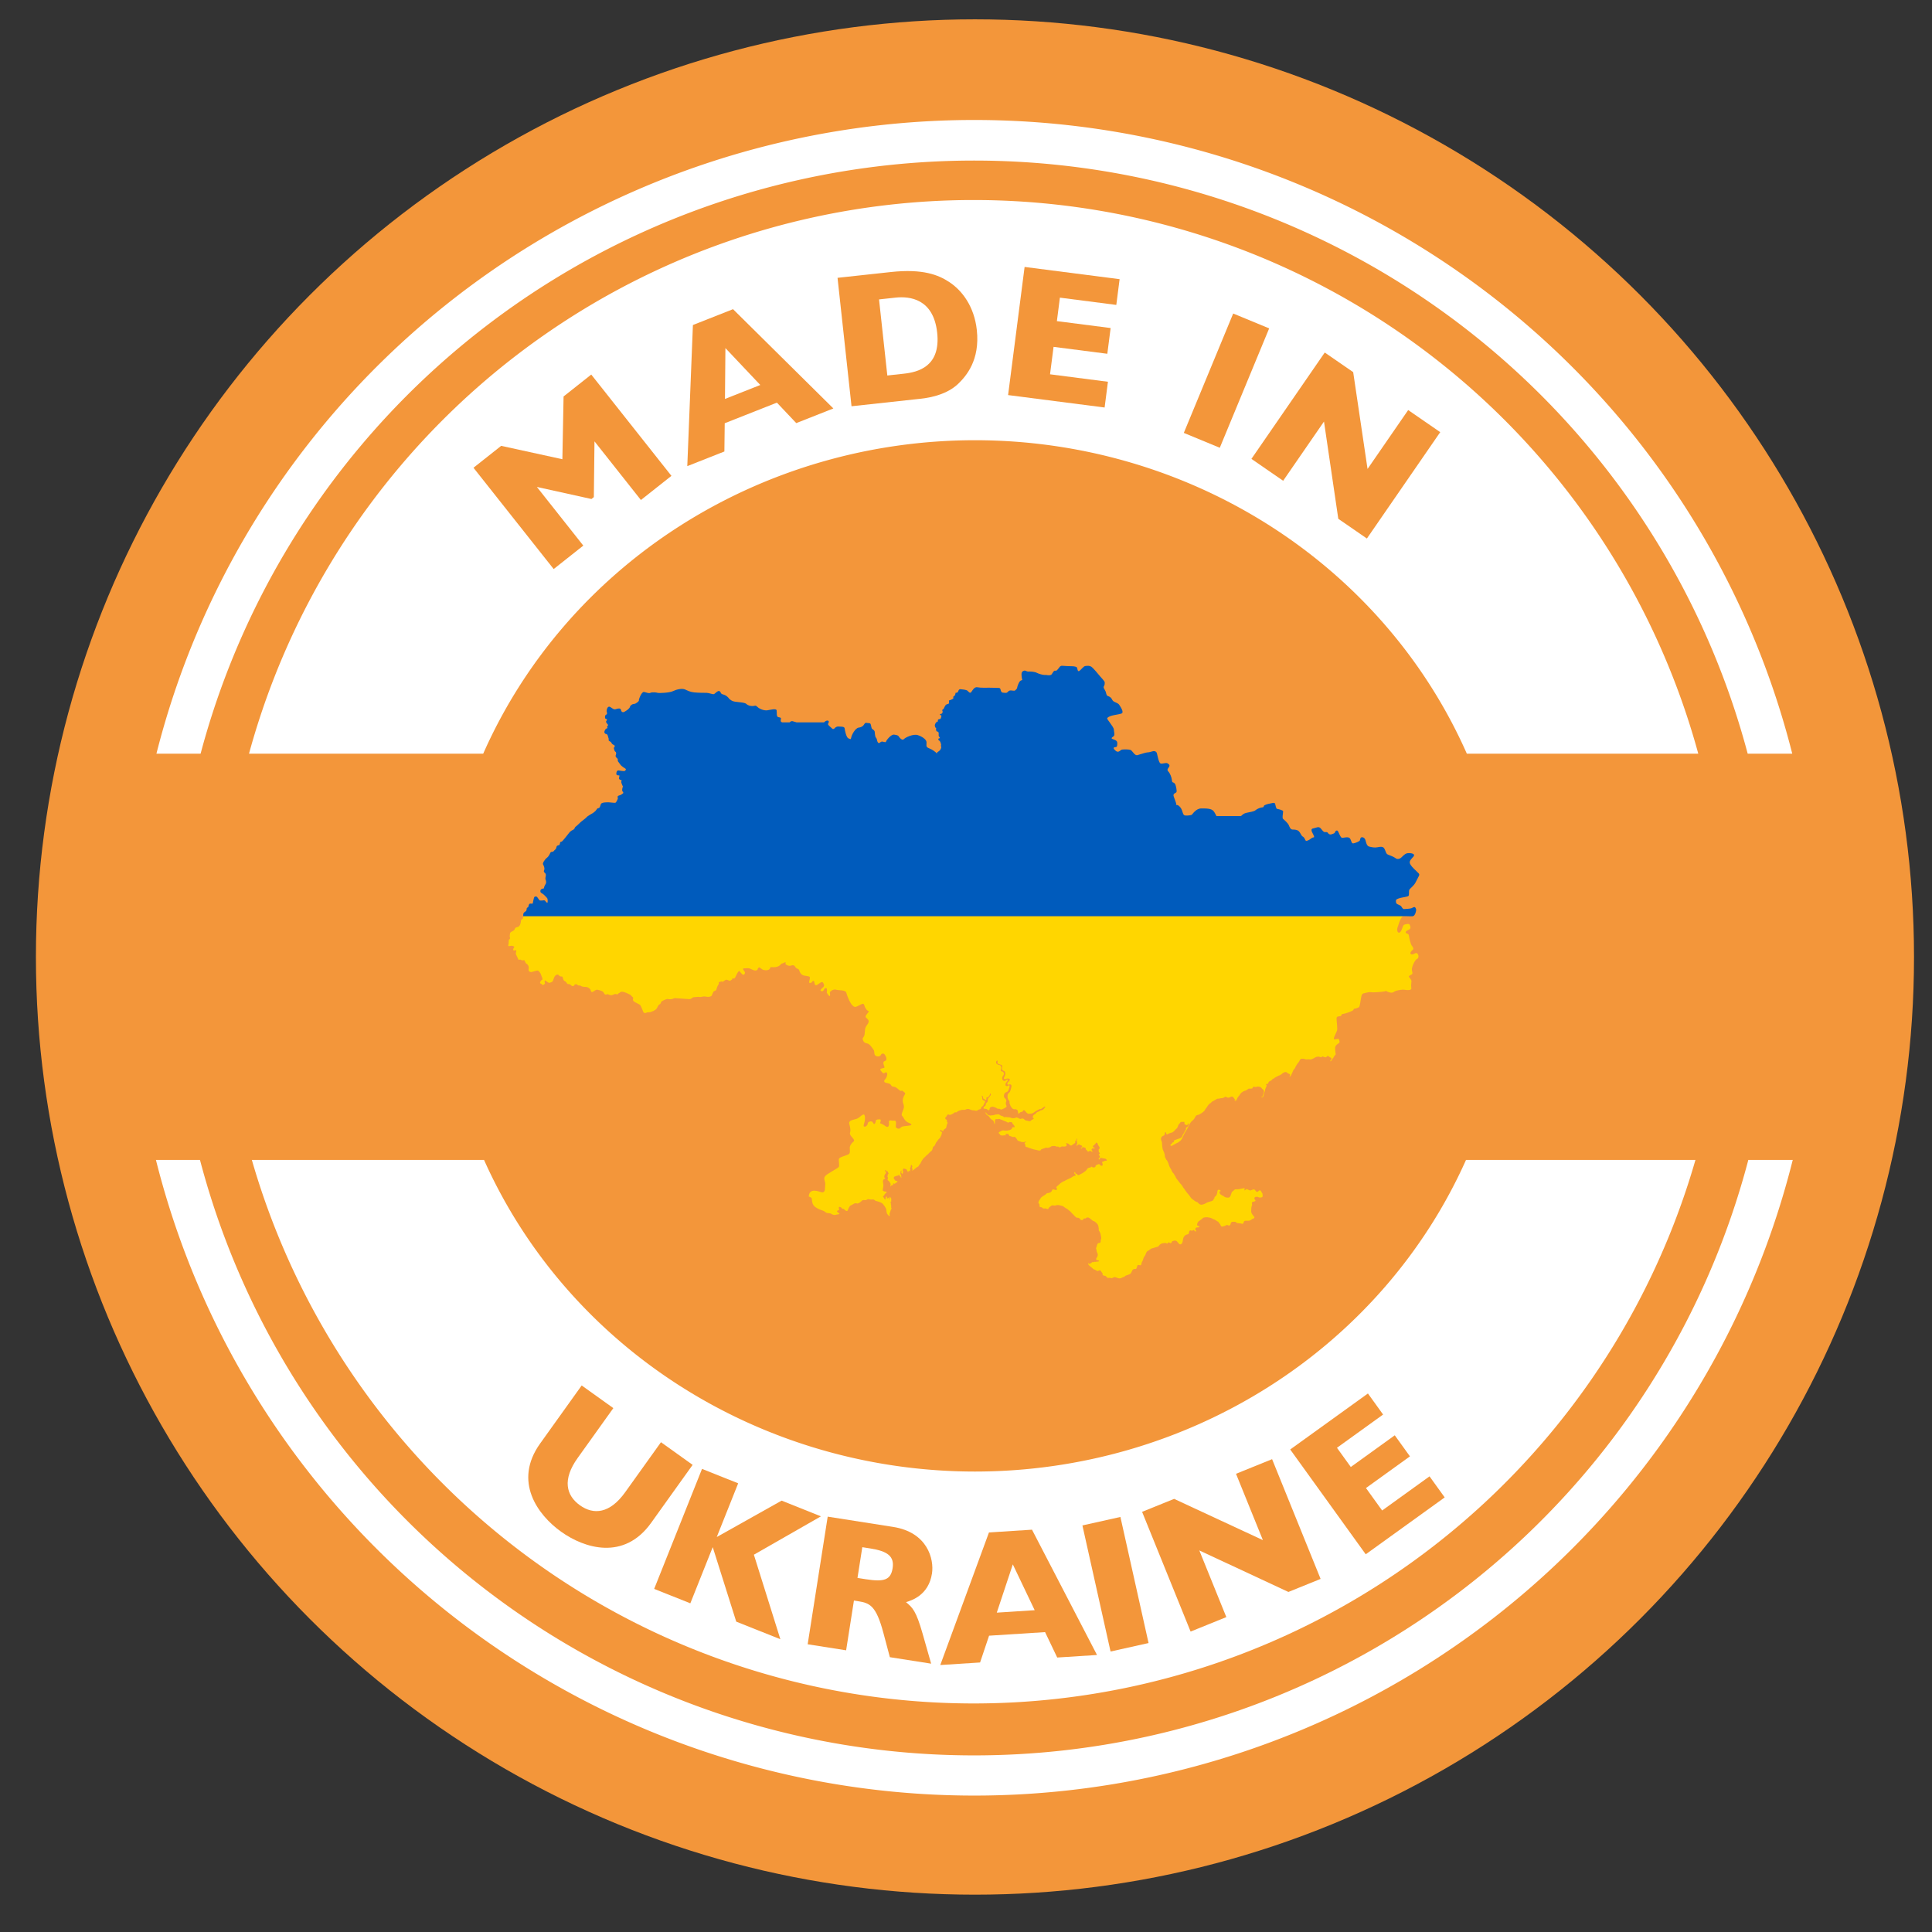 <?xml version="1.0" encoding="UTF-8" standalone="no"?> <svg xmlns:dc="http://purl.org/dc/elements/1.1/" xmlns:cc="http://creativecommons.org/ns#" xmlns:rdf="http://www.w3.org/1999/02/22-rdf-syntax-ns#" xmlns:svg="http://www.w3.org/2000/svg" xmlns="http://www.w3.org/2000/svg" id="svg8" version="1.1" viewBox="0 0 132.292 132.292" height="500" width="500"><rect x="0" y="0" width="132.292" height="132.292" fill="#333333" stroke="none"/><defs id="defs2"></defs><g id="layer3" style="display:inline"><g transform="scale(0.7)" id="g1030" style="display:inline"><g id="layer1-4" style="display:inline"><ellipse ry="91.723" rx="91.858" cy="93.614" cx="95.371" id="path1046" style="display:inline;fill:#f3963a;fill-opacity:1;stroke:none;stroke-width:4.981;stroke-linecap:round;stroke-linejoin:round;stroke-miterlimit:4;stroke-dasharray:none;stroke-opacity:1;paint-order:markers fill stroke"></ellipse><path transform="scale(0.378)" d="M 251.514,31.049 A 218.237,216.809 0 0 0 40.482,195.039 H 51.912 A 207.094,206.358 0 0 1 252.094,41.551 207.094,206.358 0 0 1 452.273,195.039 h 11.531 A 218.237,216.809 0 0 0 252.143,31.049 a 218.237,216.809 0 0 0 -0.629,0 z M 40.355,300.174 A 218.237,216.809 0 0 0 252.143,464.666 218.237,216.809 0 0 0 463.932,300.174 H 452.434 A 207.094,206.358 0 0 1 252.094,454.268 207.094,206.358 0 0 1 51.754,300.174 Z" style="display:inline;fill:#ffffff;fill-opacity:1;stroke:none;stroke-width:11.803;stroke-linecap:round;stroke-linejoin:round;stroke-miterlimit:4;stroke-dasharray:none;stroke-opacity:1;paint-order:markers fill stroke" id="circle1052"></path><path transform="scale(0.378)" d="M 251.387,51.764 A 194.393,194.532 0 0 0 64.439,195.039 h 60.609 a 138.352,133.444 0 0 1 127.273,-81.117 138.352,133.444 0 0 1 127.271,81.117 h 59.893 A 194.393,194.532 0 0 0 251.965,51.764 a 194.393,194.532 0 0 0 -0.578,0 z M 65.176,300.174 A 194.393,194.532 0 0 0 251.965,440.826 194.393,194.532 0 0 0 438.752,300.174 h -59.373 a 138.352,133.444 0 0 1 -127.057,80.637 138.352,133.444 0 0 1 -127.059,-80.637 z" style="display:inline;fill:#ffffff;fill-opacity:1;stroke:none;stroke-width:10.552;stroke-linecap:round;stroke-linejoin:round;stroke-miterlimit:4;stroke-dasharray:none;stroke-opacity:1;paint-order:markers fill stroke" id="ellipse1065"></path><g style="font-style:normal;font-variant:normal;font-weight:normal;font-stretch:normal;font-size:18.667px;line-height:1.25;font-family:'Gill Sans MT';-inkscape-font-specification:'Gill Sans MT';letter-spacing:1.5px;word-spacing:0px;display:inline;fill:#f3963a;fill-opacity:1" id="text847-9" aria-label="UKRAINE"><path id="path863" style="font-style:normal;font-variant:normal;font-weight:900;font-stretch:normal;font-size:18.667px;font-family:'Gill Sans MT Pro';-inkscape-font-specification:'Gill Sans MT Pro Heavy';letter-spacing:1px;fill:#f3963a;fill-opacity:1" d="m 56.9,135.526 -4.063,5.677 c -2.651,3.704 -0.247,6.985 2.045,8.625 2.292,1.64 6.158,2.846 8.809,-0.858 l 4.063,-5.677 -3.097,-2.216 -3.498,4.888 c -1.521,2.125 -3.109,2.228 -4.43,1.283 -1.351,-0.967 -1.74,-2.508 -0.219,-4.633 l 3.487,-4.873 z"></path><path id="path865" style="font-style:normal;font-variant:normal;font-weight:900;font-stretch:normal;font-size:18.667px;font-family:'Gill Sans MT Pro';-inkscape-font-specification:'Gill Sans MT Pro Heavy';letter-spacing:1px;fill:#f3963a;fill-opacity:1" d="m 68.672,143.688 -4.681,11.738 3.537,1.411 2.192,-5.496 2.299,7.287 4.317,1.722 -2.591,-8.268 6.561,-3.754 -3.849,-1.535 -6.343,3.559 2.095,-5.254 z"></path><path id="path867" style="font-style:normal;font-variant:normal;font-weight:900;font-stretch:normal;font-size:18.667px;font-family:'Gill Sans MT Pro';-inkscape-font-specification:'Gill Sans MT Pro Heavy';letter-spacing:1px;fill:#f3963a;fill-opacity:1" d="m 80.966,148.359 -1.96,12.484 3.762,0.591 0.764,-4.868 0.424,0.067 c 1.125,0.177 1.747,0.426 2.46,3.107 l 0.63,2.366 4.039,0.634 -0.828,-2.908 c -0.644,-2.274 -0.994,-2.575 -1.628,-3.109 0.557,-0.177 2.203,-0.674 2.536,-2.795 0.223,-1.42 -0.443,-4.038 -3.799,-4.565 z m 4.178,3.113 c 1.678,0.264 2.355,0.767 2.172,1.928 -0.182,1.162 -0.837,1.361 -2.626,1.08 l -0.811,-0.127 0.472,-3.006 z"></path><path id="path869" style="font-style:normal;font-variant:normal;font-weight:900;font-stretch:normal;font-size:18.667px;font-family:'Gill Sans MT Pro';-inkscape-font-specification:'Gill Sans MT Pro Heavy';letter-spacing:1px;fill:#f3963a;fill-opacity:1" d="m 102.229,159.653 1.188,2.486 3.893,-0.249 -6.359,-12.256 -4.21,0.27 -4.762,12.968 3.893,-0.249 0.88,-2.619 z m -4.723,-1.905 1.568,-4.721 2.139,4.483 z"></path><path id="path871" style="font-style:normal;font-variant:normal;font-weight:900;font-stretch:normal;font-size:18.667px;font-family:'Gill Sans MT Pro';-inkscape-font-specification:'Gill Sans MT Pro Heavy';letter-spacing:1px;fill:#f3963a;fill-opacity:1" d="m 105.882,149.218 2.753,12.334 3.717,-0.829 -2.753,-12.334 z"></path><path id="path873" style="font-style:normal;font-variant:normal;font-weight:900;font-stretch:normal;font-size:18.667px;font-family:'Gill Sans MT Pro';-inkscape-font-specification:'Gill Sans MT Pro Heavy';letter-spacing:1px;fill:#f3963a;fill-opacity:1" d="m 111.72,147.888 4.745,11.713 3.495,-1.416 -2.643,-6.522 8.715,4.062 3.149,-1.276 -4.745,-11.713 -3.529,1.43 2.629,6.488 -8.684,-4.034 z"></path><path id="path875" style="font-style:normal;font-variant:normal;font-weight:900;font-stretch:normal;font-size:18.667px;font-family:'Gill Sans MT Pro';-inkscape-font-specification:'Gill Sans MT Pro Heavy';letter-spacing:1px;fill:#f3963a;fill-opacity:1" d="m 135.201,147.757 -1.582,-2.196 4.301,-3.099 -1.484,-2.06 -4.301,3.099 -1.353,-1.878 4.513,-3.252 -1.484,-2.06 -7.603,5.478 7.388,10.253 7.724,-5.565 -1.484,-2.06 z"></path></g><ellipse ry="68.477" rx="68.71" style="display:inline;fill:none;fill-opacity:1;stroke:none;stroke-width:0.621;stroke-miterlimit:4;stroke-dasharray:none;stroke-opacity:1;paint-order:fill markers stroke" id="path896" cx="4.718" cy="134.153" transform="matrix(-0.685,0.728,0.736,0.677,0,0)"></ellipse><ellipse ry="56.43" rx="56.283" style="display:inline;fill:none;fill-opacity:0;stroke:none;stroke-width:0.995;stroke-miterlimit:4;stroke-dasharray:none;stroke-opacity:1;paint-order:fill markers stroke" id="path859" cx="-134.296" cy="-7.125" transform="matrix(-0.746,-0.666,0.678,-0.735,0,0)"></ellipse><g transform="matrix(73.984,0,0,73.984,-279.027,-101.172)" id="g968" style="display:inline"><path id="path949" style="display:inline;fill:#ffd600;fill-opacity:1;fill-rule:nonzero;stroke:none;stroke-width:0.451" d="m 138.4,242.373 c 0.001,0.282 0.038,0.583 -0.137,0.699 -0.254,0.169 -0.396,0.255 -0.422,0.619 -0.029,0.368 -0.198,1.437 -0.902,1.551 -0.704,0.113 -0.732,0.535 -0.787,0.676 -0.056,0.14 -0.255,0.283 -0.594,0.451 -0.338,0.169 -0.617,0.253 -0.646,0.787 -0.029,0.536 -0.055,0.679 0.029,0.875 0.085,0.198 0.055,0.226 -0.029,0.338 -0.085,0.113 -0.254,0.17 -0.281,0.424 -0.029,0.254 -0.057,0.732 -0.057,0.846 0,0.113 -0.281,0.735 0.17,0.648 0.45,-0.085 0.592,-0.114 0.76,-0.086 0.169,0.029 0.789,0.199 0.508,0.48 -0.282,0.282 -0.311,0.787 0,0.76 0.311,-0.029 0.678,-0.226 0.592,0.17 -0.085,0.397 -0.17,0.593 -0.057,0.902 0.113,0.311 0.451,0.873 0.508,1.041 0.056,0.169 0.139,0.451 0.363,0.34 0.227,-0.113 0.338,-0.03 0.479,0.055 0.14,0.085 0.451,0.141 0.594,0.086 0.14,-0.056 0.224,-0.086 0.311,0.055 0.085,0.14 0.271,0.695 0.396,0.762 0.874,0.479 0.717,1.299 0.68,1.465 -0.169,0.704 0.48,0.846 0.762,0.818 0.282,-0.029 1.521,-0.506 1.748,-0.367 0.225,0.14 0.592,0.648 0.592,0.648 0,-2e-5 0.424,1.072 0.48,1.211 0.056,0.14 0.14,0.478 0,0.564 -0.14,0.085 -0.256,0.113 -0.256,0.197 0,0.085 -0.055,0.084 -0.168,0.227 -0.113,0.14 -0.281,0.451 0.029,0.566 0.311,0.113 0.281,0.197 0.338,0.281 0.056,0.085 0.113,0.112 0.254,0.084 0.14,-0.029 0.647,-0.226 0.506,-0.564 -0.14,-0.338 -0.028,-0.68 0.141,-0.594 0.169,0.085 0.648,0.508 0.902,0.594 0.254,0.085 0.902,-0.254 1.016,-0.367 0.113,-0.113 0.338,-1.043 0.564,-1.354 0.227,-0.311 0.619,-0.508 0.82,-0.451 0.198,0.056 0.338,0.31 0.479,0.396 0.14,0.085 0.363,0.14 0.449,0.113 0.085,-0.029 0.256,2.7e-4 0.312,0.113 0.056,0.113 0.168,0.847 0.449,1.016 0.282,0.169 0.478,0.281 0.592,0.479 0.113,0.198 0.226,0.424 0.48,0.398 0.254,-0.029 0.367,0.028 0.449,0.084 0.085,0.056 0.566,0.565 0.848,0.449 0.282,-0.113 0.338,-0.367 0.449,-0.422 0.113,-0.056 0.281,-0.113 0.281,-0.113 l 0.68,0.367 c 0.364,0 0.535,0.029 0.678,0.141 0.14,0.113 0.566,0.227 0.82,0.227 0.254,0 0.789,-3.3e-4 1.129,0.227 0.338,0.227 0.535,0.451 0.592,0.68 0.056,0.227 0.141,0.565 0.508,0.422 0.364,-0.14 0.847,-0.676 1.297,-0.564 0.45,0.113 1.326,0.281 1.58,0.678 0.063,0.098 0.118,0.201 0.168,0.283 0.153,0.246 0.289,0.389 0.648,0.281 l 0.338,-0.086 c 0,-4e-5 0.733,0.508 1.354,0.17 0.618,-0.338 0.789,-0.169 1.072,-0.113 0.282,0.056 0.281,-0.281 0.564,-0.338 0.282,-0.056 0.226,-0.734 1.863,-0.057 1.635,0.679 1.24,0.789 1.58,1.016 0.338,0.227 0.281,0.338 0.227,0.564 -0.056,0.227 -0.114,0.507 0.449,0.848 0.2,0.119 0.425,0.232 0.637,0.338 0.383,0.193 0.723,0.363 0.832,0.508 0.169,0.227 0.68,1.41 0.734,1.635 0.056,0.227 0.339,0.565 0.734,0.396 0.397,-0.169 0.396,-0.168 0.846,-0.168 0.45,-4e-5 1.75,-0.507 2.031,-1.016 0.282,-0.507 0.506,-1.016 0.732,-1.072 0.175,-0.044 0.246,-0.155 0.297,-0.281 0.015,-0.038 0.031,-0.076 0.043,-0.113 0.056,-0.169 0.168,-0.396 0.506,-0.564 0.338,-0.169 1.128,-0.567 1.465,-0.451 0.338,0.113 0.902,0.057 1.184,-0.055 0.282,-0.113 0.451,-0.228 0.789,-0.17 0.338,0.056 2.931,0.169 3.326,0.227 0.397,0.056 0.619,0.001 0.848,-0.168 0.227,-0.169 0.398,-0.338 0.789,-0.338 0.397,0 0.9,-0.114 1.238,-0.057 0.338,0.056 0.566,-8e-4 0.789,-0.057 0.227,-0.056 0.679,-0.113 1.129,0 0.45,0.113 1.183,3.3e-4 1.354,-0.227 0.169,-0.227 0.449,-1.184 0.678,-1.24 0.227,-0.056 0.619,-0.281 0.619,-0.449 0,-0.169 0.338,-1.072 0.564,-1.354 0.227,-0.282 -0.112,-0.619 0.17,-0.619 0.282,0 0.564,-0.168 0.564,-0.168 h 0.113 c 0.038,0.051 0.096,0.095 0.156,0.113 0.072,0.021 0.149,0.005 0.213,-0.057 0.113,-0.113 0.705,-0.592 1.016,-0.479 0.311,0.113 0.677,0.338 0.928,0.197 0.254,-0.14 0.424,-0.254 0.451,-0.367 0.012,-0.047 0.036,-0.1 0.07,-0.156 0.05,-0.079 0.116,-0.148 0.184,-0.098 0.113,0.085 0.226,0.226 0.338,0.055 l 0.254,-0.338 c 0,0 0.789,-1.862 1.072,-1.58 0.282,0.282 0.734,0.957 1.016,0.957 0.282,0 0.565,-0.451 0.396,-0.734 -0.169,-0.282 -0.788,-0.957 -0.227,-0.957 0.565,0 1.24,-0.112 1.58,0.057 0.338,0.169 0.957,0.449 1.297,0.506 0.338,0.056 0.734,-0.113 0.734,-0.281 0,-0.169 0.226,-0.617 0.506,-0.506 0.282,0.113 0.507,0.396 0.848,0.564 0.338,0.169 1.24,0.283 1.689,-0.055 0.45,-0.338 0.17,-0.68 0.619,-0.619 0.45,0.056 1.972,0.168 2.594,-0.902 l 0.367,-0.084 c 0.338,-0.169 0.633,-0.307 0.76,-0.281 0.041,0.008 0.057,0.034 0.057,0.084 0,0.198 -0.255,0.369 0.254,0.619 0.507,0.254 0.874,0.31 1.24,0.139 0.368,-0.169 0.789,-0.027 0.93,0.229 0.14,0.254 0.421,0.592 0.732,0.646 0.311,0.056 0.424,0.422 0.48,0.592 0.056,0.169 0.338,1.043 1.27,1.211 0.929,0.169 1.522,0.141 1.494,0.594 -0.017,0.26 -0.135,0.646 -0.184,0.93 -0.036,0.205 -0.037,0.359 0.07,0.396 0.254,0.085 0.594,-0.055 0.762,-0.367 0.169,-0.311 0.478,-0.115 0.506,0.111 0.029,0.227 0.085,1.184 0.734,0.789 0.647,-0.397 1.24,-0.957 1.494,-0.678 0.254,0.282 0.593,0.902 0.113,1.297 -0.479,0.397 -0.989,0.875 -0.48,1.016 0.507,0.14 0.566,-0.168 0.762,-0.506 0.198,-0.338 0.648,-0.422 0.705,0 0.056,0.422 0.028,0.423 -0.029,0.93 0,-2e-5 1.153,2.009 0.818,0 -0.056,-0.338 0.958,-1.016 1.637,-0.789 0.679,0.227 2.48,8e-4 2.705,0.789 0.135,0.473 0.589,1.865 1.197,2.818 0.413,0.644 0.898,1.084 1.393,0.902 1.24,-0.45 1.917,-1.241 2.145,-0.451 0.227,0.788 0.679,1.467 1.129,1.582 0.45,0.113 -1.13,1.24 -0.68,1.689 0.45,0.45 0.903,0.788 0.68,1.354 -0.227,0.565 -0.566,0.788 -0.789,1.354 -0.227,0.565 -0.113,1.581 -0.338,2.145 -0.227,0.565 -0.565,0.566 -0.338,1.129 0.227,0.565 0.45,0.787 1.129,0.9 0.679,0.113 1.353,1.24 1.689,1.689 0.338,0.45 -8.3e-4,1.242 0.564,1.582 0.565,0.338 1.24,0.111 1.354,-0.229 0.113,-0.338 0.679,-0.564 1.016,-0.111 0.338,0.45 0.789,1.465 0.113,1.689 -0.679,0.227 -0.449,0.679 -0.338,1.129 0.113,0.45 0.45,0.678 -0.227,0.787 -0.679,0.113 -0.903,0.339 -0.566,0.68 0.338,0.338 0.566,0.901 1.016,0.564 0.45,-0.338 0.68,0.001 0.68,0.34 0,0.338 -0.228,1.013 -0.451,1.238 -0.227,0.227 -0.679,0.789 0,1.016 0.679,0.227 1.128,0.114 1.465,0.678 0.338,0.565 0.679,0.226 1.24,0.564 0.565,0.338 0.566,0.451 1.016,0.789 0.45,0.338 0.566,-0.113 0.902,0.227 0.338,0.338 0.788,0.451 0.449,0.902 -0.338,0.45 -0.678,1.464 -0.449,2.143 0.227,0.679 0.339,1.13 0.113,1.691 -0.227,0.565 -0.68,1.58 -0.34,1.803 0.338,0.227 0.567,1.353 1.691,1.803 1.129,0.45 0.901,0.68 -0.113,0.789 -1.015,0.113 -1.691,0.112 -2.031,0.564 -0.338,0.45 -1.24,0.114 -1.24,-0.338 0,-0.45 0.339,-1.69 -0.449,-1.58 -0.788,0.113 -1.465,-0.451 -1.354,0.564 0.113,1.015 -0.339,1.354 -0.902,0.902 -0.565,-0.45 -1.465,-0.789 -1.465,-0.789 0,0 0.45,-1.014 0,-1.014 -0.45,0 -1.129,-6.6e-4 -1.129,0.449 0,0.45 -0.338,1.016 -0.564,0.678 -0.227,-0.338 -0.339,-0.678 -0.902,-0.566 -0.565,0.113 -0.564,0.228 -0.678,0.68 -0.113,0.45 -0.566,0.787 -0.902,0.678 -0.338,-0.113 2.4e-4,-0.788 0.113,-1.354 0.113,-0.565 0.228,-2.143 -0.449,-1.803 -0.677,0.338 -0.788,0.675 -1.465,1.014 -0.679,0.338 -2.482,0.34 -2.145,1.467 0.338,1.129 0.338,1.802 0.227,2.143 -0.113,0.338 -0.113,0.566 0.227,1.016 0.338,0.45 1.13,1.128 0.68,1.465 -0.45,0.338 -1.016,1.015 -1.016,1.689 0,0.679 0.227,1.355 -0.338,1.691 -0.565,0.338 -2.257,0.679 -2.482,1.129 -0.227,0.45 0.229,1.916 -0.111,2.254 -0.338,0.338 -0.902,0.565 -2.145,1.354 -1.24,0.788 -1.917,1.129 -1.58,2.145 0.338,1.015 0.111,1.128 0.111,2.029 0,0.288 -0.033,0.529 -0.098,0.705 -0.139,0.374 -0.421,0.5 -0.803,0.422 -0.282,-0.056 -1.073,-0.396 -1.82,-0.422 -0.747,-0.029 -1.451,0.254 -1.566,1.438 v 0.123 c 0.45,0.14 0.734,0.283 0.789,0.508 0.056,0.227 0.028,1.325 0.564,1.916 0.536,0.593 1.465,0.988 2.002,1.156 0.536,0.169 0.761,0.283 1.043,0.537 0.282,0.254 0.789,0.281 0.93,0.281 0.14,0 0.421,0.028 0.678,0.197 0.254,0.169 0.705,0.338 0.988,0.254 0.282,-0.085 0.648,-0.141 0.762,-0.141 0.113,0 0.479,-0.169 0.281,-0.281 -0.198,-0.113 -0.874,-0.564 -0.449,-0.703 0.422,-0.14 0.506,-0.228 0.422,-0.424 -0.085,-0.198 -0.168,-0.617 0.141,-0.564 0.311,0.056 0.422,0.14 0.506,0.281 0.085,0.14 0.254,0.254 0.396,0.227 0.14,-0.029 0.281,0.086 0.338,0.17 0.056,0.085 0.705,0.647 0.875,0.281 0.169,-0.364 0.369,-1.072 0.789,-1.326 0.422,-0.254 0.564,-0.254 0.76,-0.396 0.198,-0.14 0.48,-0.281 0.734,-0.197 0.254,0.085 0.281,0.085 0.564,0 0.282,-0.085 0.734,-0.48 0.902,-0.648 0.169,-0.169 0.31,-0.227 0.564,-0.197 0.254,0.029 0.566,0.056 0.789,-0.113 0.227,-0.169 0.396,-0.14 0.535,-0.113 0.14,0.029 0.537,0.114 0.789,0.086 0.254,-0.029 0.449,-0.086 0.703,0.139 0.254,0.227 0.312,0.226 0.789,0.338 0.479,0.113 1.269,0.451 1.41,0.68 0.14,0.227 0.848,0.987 0.902,1.521 0.056,0.536 0.084,0.902 0.254,1.129 0.169,0.227 0.479,0.535 0.479,0.535 l -0.027,0.029 0.055,-0.029 0.141,-0.012 0.043,-0.057 v -0.154 l -0.086,-0.184 -0.014,-0.141 0.057,-0.111 0.24,-0.789 0.227,-0.479 0.014,-0.1 -0.014,-0.07 c 0,0 -0.065,-0.132 -0.098,-0.197 -0.011,-0.021 -0.014,-0.043 -0.014,-0.043 l 0.07,-0.311 -0.098,-0.338 -0.029,-0.537 -0.098,-0.104 -0.17,-0.127 v -0.062 l 0.213,0.086 h 0.086 l 0.041,-0.043 0.029,-0.084 0.014,-0.721 -0.027,-0.07 -0.141,-0.141 -0.057,-0.197 -0.125,-0.057 -0.086,0.1 -0.113,0.521 -0.07,0.127 -0.029,-0.072 -0.014,-0.311 -0.055,-0.127 -0.057,-0.027 -0.141,0.055 -0.098,0.184 -0.043,0.057 h -0.055 l -0.043,-0.127 0.014,-0.254 -0.027,-0.141 -0.029,-0.055 -0.084,-0.014 -0.072,0.029 -0.084,0.098 -0.057,0.154 -0.041,0.492 -0.072,0.014 -0.154,-0.127 -0.197,-0.352 -0.227,-0.311 v -0.068 l 0.041,-0.057 0.127,-0.043 0.098,-0.084 0.227,-0.463 0.1,-0.098 h 0.07 l 0.168,-0.113 0.072,-0.113 0.055,-0.17 0.016,-0.027 -0.086,-0.014 -0.113,-0.07 -0.254,-0.014 -0.254,-0.057 -0.268,-0.125 -0.07,-0.113 0.014,-0.24 0.168,-0.975 -0.027,-0.396 -0.1,-0.648 0.014,-0.338 0.057,-0.154 0.084,-0.113 0.17,-0.113 0.184,-0.07 0.098,-0.086 v -0.084 l -0.043,-0.043 -0.154,-0.127 -0.043,-0.113 -0.014,-0.24 0.127,-0.377 0.139,-0.254 0.184,-0.197 0.029,-0.1 -0.24,-0.479 -0.014,-0.154 0.027,-0.084 0.057,-0.029 0.057,0.014 0.084,0.098 0.07,0.197 0.057,0.043 0.324,0.012 0.043,0.057 0.055,0.281 0.141,0.141 -0.014,0.154 -0.17,0.213 -0.027,0.17 -0.072,0.227 -0.027,0.168 0.111,0.17 0.057,0.127 -0.029,0.168 -0.098,0.213 v 0.156 l 0.07,0.113 0.312,0.254 0.197,0.268 0.213,0.41 0.029,0.227 -0.086,0.324 0.029,0.154 h 0.057 l 0.041,-0.057 0.057,-0.154 0.055,-0.027 0.369,-0.113 0.113,-0.072 0.027,-0.084 -0.014,-0.227 0.029,-0.057 0.07,-0.027 0.184,0.113 0.084,0.012 0.057,-0.012 0.113,-0.072 0.141,-0.139 0.352,-0.184 0.098,-0.086 0.029,-0.084 -0.057,-0.113 -0.113,-0.07 -0.268,-0.029 -0.127,-0.055 -0.352,-0.48 -0.057,-0.127 v -0.154 l 0.043,-0.168 0.084,-0.113 0.398,-0.127 0.297,-0.139 0.254,0.012 0.07,-0.029 0.141,-0.227 0.07,-0.027 0.072,0.027 0.041,0.043 -0.014,0.168 0.029,0.072 0.281,0.184 0.07,0.113 0.057,0.213 0.084,0.027 0.029,-0.07 -0.029,-0.225 0.016,-0.17 -0.242,-0.605 0.029,-0.436 0.127,-0.365 0.027,-0.041 0.072,-0.014 0.041,0.141 -0.07,0.408 0.014,0.07 0.113,0.072 0.098,0.254 h 0.029 l 0.254,-0.551 0.014,-0.1 -0.111,-0.168 -0.016,-0.141 0.057,-0.338 0.084,-0.113 0.113,-0.057 h 0.084 l 0.553,0.154 0.141,0.141 0.227,0.422 0.154,0.199 h 0.072 l 0.055,-0.27 0.029,-0.055 0.057,-0.043 0.213,0.17 0.055,-0.014 0.043,-0.07 v -0.168 l 0.07,-0.127 0.014,-0.07 -0.125,-0.326 0.213,-0.363 0.055,-0.438 0.072,-0.127 0.07,0.014 0.113,0.154 0.113,0.24 -0.029,0.168 -0.113,0.17 v 0.07 l 0.127,0.141 0.07,0.197 -0.084,0.408 h 0.014 l 0.369,-0.254 0.801,-0.646 0.297,-0.17 0.156,-0.113 0.227,-0.363 0.254,-0.311 0.41,-0.789 0.396,-0.564 0.227,-0.24 0.438,-0.41 0.229,-0.254 0.268,-0.184 0.506,-0.535 0.594,-0.523 0.139,-0.268 0.141,-0.551 0.057,-0.141 0.098,-0.098 0.184,-0.084 0.084,-0.1 0.197,-0.363 0.184,-0.422 0.113,-0.184 0.184,-0.197 0.311,-0.465 0.465,-0.479 0.07,-0.113 0.324,-0.689 c 0,0 0.013,-0.107 0.043,-0.229 l 0.084,-0.338 v -0.084 l -0.055,-0.113 -0.283,-0.127 -0.139,-0.139 -0.029,-0.127 0.029,-0.086 0.041,-0.027 0.17,0.012 0.492,0.283 0.098,0.012 0.086,-0.297 0.127,-0.127 0.521,-0.367 0.057,-0.154 0.197,-0.834 0.168,-0.324 v -0.168 l -0.154,-0.215 -0.029,-0.463 -0.084,-0.098 -0.215,-0.098 -0.084,-0.1 -0.07,-0.197 0.098,-0.184 0.184,-0.184 0.297,-0.492 0.098,-0.084 0.141,-0.043 0.084,0.014 0.199,0.098 0.084,0.012 h 0.098 l 0.254,-0.07 0.594,-0.297 0.311,-0.24 0.127,-0.072 0.139,-0.012 0.156,0.041 h 0.084 l 0.369,-0.281 0.422,-0.197 0.535,-0.168 0.283,-0.043 0.564,0.014 0.338,-0.1 0.254,-0.113 0.283,-0.027 h 0.174 l 0.17,0.041 0.564,0.229 0.354,0.084 0.338,0.012 0.605,0.113 0.141,-0.012 0.297,-0.154 0.227,-0.141 0.326,-0.098 0.197,-0.086 0.084,-0.098 0.084,-0.338 0.086,-0.098 0.227,-0.141 0.227,-0.24 0.254,-0.566 0.156,-0.227 0.084,-0.24 -0.057,-0.127 -0.041,-0.041 -0.227,-0.086 -0.312,-0.184 -0.084,-0.098 -0.055,-0.197 -0.043,-0.535 -0.113,-0.242 0.043,-0.055 0.084,0.012 0.141,0.141 0.055,0.127 0.086,0.422 0.055,0.113 0.268,0.127 0.24,0.227 0.086,0.014 0.07,-0.014 0.084,-0.098 0.043,-0.154 v -0.17 l -0.029,-0.127 0.016,-0.084 0.268,-0.084 0.168,-0.098 0.268,-0.199 0.072,-0.111 0.098,-0.199 0.113,-0.408 0.07,0.029 0.086,0.098 0.027,0.057 v 0.168 l -0.227,0.379 -0.479,0.553 -0.1,0.311 -0.014,0.408 -0.055,0.154 -0.113,0.184 -0.24,0.215 -0.086,0.125 -0.014,0.34 -0.113,0.197 -0.084,0.113 -0.24,0.113 -0.098,0.098 -0.072,0.213 0.014,0.154 0.029,0.057 0.141,0.055 0.324,0.014 0.324,0.084 0.197,0.113 0.141,0.141 0.141,0.055 h 0.154 l 0.057,-0.041 0.057,-0.141 0.055,-0.268 0.057,-0.154 0.084,-0.113 0.156,-0.113 0.396,-0.113 h 0.17 l 0.551,0.184 0.281,0.113 0.381,0.227 0.17,0.029 0.311,-0.014 0.338,0.17 0.156,0.041 h 0.084 l 0.619,-0.268 0.463,-0.254 0.197,-0.17 0.072,-0.225 -0.17,-0.367 -0.041,-0.367 0.014,-0.17 0.125,-0.492 -0.055,-0.213 -0.07,-0.184 -0.127,-0.154 -0.197,-0.17 -0.141,-0.227 -0.057,-0.213 v -0.225 l 0.086,-0.338 0.055,-0.139 0.113,-0.184 0.156,-0.127 0.535,-0.254 0.098,-0.086 0.043,-0.055 0.295,-0.719 0.098,-0.408 0.043,-0.268 -0.029,-0.072 -0.123,-0.07 -0.188,0.07 -0.113,0.072 -0.184,0.084 h -0.189 l -0.141,-0.049 -0.084,-0.1 -0.055,-0.125 0.027,-0.34 0.057,-0.139 0.408,-0.566 0.113,-0.184 0.014,-0.084 -0.014,-0.07 -0.043,-0.043 -0.07,-0.029 -0.141,0.029 -0.377,0.268 -0.113,0.057 -0.352,-0.043 -0.127,-0.07 -0.139,-0.141 -0.113,-0.324 0.014,-0.324 0.113,-0.297 0.297,-0.465 0.043,-0.139 -0.016,-0.229 -0.084,-0.197 -0.227,-0.227 -0.338,-0.084 -0.072,-0.029 -0.07,-0.113 -0.029,-0.139 0.113,-0.467 0.029,-0.338 -0.043,-0.141 -0.168,-0.281 -0.24,-0.141 -0.424,-0.098 -0.311,-0.197 -0.17,-0.197 -0.041,-0.197 0.029,-0.184 0.07,-0.141 0.084,-0.098 0.184,-0.07 0.057,0.041 -0.072,0.494 0.057,0.197 0.098,0.098 0.127,0.057 0.635,0.213 0.256,0.125 0.07,0.113 0.043,0.141 -0.072,0.68 0.014,0.154 0.072,0.127 0.014,0.057 0.156,0.125 0.367,0.156 0.141,0.141 0.055,0.111 0.07,0.354 -0.027,0.352 -0.141,0.396 -0.197,0.398 -0.029,0.168 0.014,0.057 0.1,0.098 0.154,0.057 0.141,0.012 0.311,-0.139 0.297,-0.043 0.156,0.014 0.248,0.07 0.146,0.127 0.014,0.154 -0.072,0.139 -0.535,0.594 -0.07,0.24 0.027,0.141 0.057,0.113 0.156,0.041 0.24,-0.012 0.197,-0.072 0.24,0.043 0.156,0.141 0.041,0.197 -0.041,0.367 -0.197,0.734 -0.135,0.377 -0.1,0.197 -0.342,0.324 -0.154,0.227 -0.072,0.34 0.014,0.635 0.086,0.184 0.084,0.268 0.07,0.113 0.23,0.24 0.027,0.057 0.014,0.564 0.281,0.748 0.385,0.535 0.279,0.213 0.145,0.057 0.166,0.029 0.312,-0.029 0.098,0.014 0.135,0.055 0.186,0.113 0.1,0.098 0.098,0.17 0.113,0.635 0.098,0.1 h 0.084 l 0.041,-0.043 0.229,-0.254 0.115,-0.084 0.166,-0.072 0.279,-0.041 0.125,-0.057 0.186,-0.297 0.057,-0.043 0.07,-0.029 0.156,0.029 0.113,0.084 0.453,0.494 0.242,0.227 0.123,0.07 0.25,0.043 0.611,-0.043 0.352,-0.084 0.279,-0.154 0.479,-0.338 0.537,-0.299 0.115,-0.041 0.229,-0.154 0.24,-0.113 0.145,-0.029 0.166,0.014 0.188,-0.084 0.797,-0.566 0.057,-0.029 h 0.084 l 0.1,0.1 -0.363,0.479 -0.24,0.24 -0.186,0.098 -0.354,0.072 -0.186,0.084 -0.27,0.184 -0.562,0.227 -0.156,0.113 -0.301,0.367 -0.186,0.086 -0.312,0.227 -0.154,0.24 -0.057,0.352 0.057,0.113 0.186,0.113 0.029,0.057 -0.029,0.084 -0.098,0.084 -0.467,0.254 -0.354,0.312 -0.24,-0.014 -0.27,-0.043 -0.156,-0.055 -0.537,-0.1 -0.197,-0.098 -0.27,-0.281 -0.207,-0.098 -0.25,-0.029 -0.207,0.043 -0.123,0.055 -0.156,0.014 -0.156,-0.043 -0.693,-0.311 -0.086,-0.029 -0.154,0.014 -0.188,0.084 -0.27,0.072 -0.361,0.041 -0.352,-0.055 -0.455,-0.154 -0.186,-0.029 -0.508,-0.029 -0.438,-0.07 -0.281,0.057 -0.17,-0.014 -0.113,-0.057 -0.125,-0.168 -0.451,-0.1 -0.197,-0.098 -0.281,-0.197 -0.281,-0.127 -0.156,-0.012 -0.297,0.055 -0.383,0.014 -0.139,0.043 -0.377,0.139 -0.398,0.014 -0.213,0.043 h -0.324 l -0.254,-0.057 -0.229,-0.07 -0.168,-0.127 -0.381,-0.451 -0.184,-0.111 -0.043,0.027 0.352,0.566 0.141,0.125 0.438,0.27 0.41,0.578 0.168,0.197 0.227,0.17 0.312,0.184 0.084,0.098 0.07,0.098 0.084,0.184 0.127,0.48 0.072,0.111 0.055,-0.027 0.029,-0.086 0.014,-0.818 0.043,-0.17 0.125,-0.154 0.1,-0.055 h 0.084 l 0.422,0.027 0.127,-0.055 h 0.324 l 0.34,0.154 0.311,0.098 0.635,0.281 0.369,0.127 0.535,0.281 0.084,0.014 0.141,-0.029 0.229,-0.139 h 0.084 l 0.057,0.041 0.311,-0.027 0.072,0.012 0.164,0.197 0.086,0.184 0.113,0.154 0.27,0.297 0.156,0.281 0.043,0.141 -0.043,0.07 -0.043,0.055 -0.342,-0.027 -0.135,0.041 -0.113,0.057 -0.029,0.07 -0.029,0.17 -0.07,0.141 -0.279,0.168 -0.301,0.141 -0.637,0.125 H 265.887 l -0.439,-0.055 -0.311,0.014 -0.127,0.041 -0.281,0.184 -0.367,0.17 -0.156,0.125 -0.041,0.141 0.125,0.154 c 0,0 0.081,0.074 0.127,0.113 0.02,0.015 0.029,0.029 0.029,0.029 l 0.127,0.227 0.055,0.043 0.227,0.084 0.326,0.043 0.438,-0.072 0.268,0.029 0.141,-0.029 0.041,-0.139 -0.055,-0.113 c 0,0 -0.032,-0.05 -0.072,-0.1 h 0.691 c 0.062,0.039 0.113,0.072 0.113,0.072 l 0.084,0.098 0.146,0.297 0.123,0.072 0.342,0.07 0.199,0.098 0.311,0.098 0.145,-0.012 0.197,-0.043 0.1,0.014 0.113,0.041 0.188,0.184 0.154,0.197 0.156,0.215 0.123,0.24 0.086,0.084 0.342,0.17 0.248,0.055 0.426,0.184 0.186,0.029 0.197,-0.057 0.24,0.072 0.125,-0.043 0.279,-0.17 h 0.072 l 0.027,0.057 -0.014,0.084 -0.301,0.27 -0.029,0.084 0.188,0.35 0.029,0.311 0.055,0.197 0.084,0.1 0.344,0.07 0.664,0.254 1.027,0.324 1.41,0.312 0.258,0.012 0.188,-0.07 0.207,-0.281 0.24,-0.084 0.166,-0.029 0.24,-0.127 0.146,-0.014 0.311,-0.139 0.135,-0.029 h 0.07 l 0.424,0.07 0.188,-0.098 0.207,-0.014 0.197,-0.084 0.312,-0.227 0.424,-0.084 0.58,0.012 0.438,0.17 h 0.06 l 0.199,-0.041 0.098,0.014 0.186,0.098 0.043,0.057 0.156,0.041 0.154,-0.012 0.271,-0.17 0.145,-0.041 0.156,-0.012 0.477,0.027 0.361,-0.041 0.188,-0.1 0.084,-0.113 0.043,-0.139 -0.029,-0.227 -0.145,-0.215 0.027,-0.055 0.043,-0.029 0.551,0.17 0.5,0.449 0.166,0.043 0.145,-0.029 0.27,-0.17 0.469,-0.352 0.229,-0.139 0.027,-0.057 -0.012,-0.311 0.041,-0.154 0.166,-0.113 0.1,-0.184 0.07,-0.24 0.084,-0.1 0.057,0.014 v 0.154 l -0.072,0.127 -0.041,0.352 0.113,0.553 0.014,0.154 -0.057,0.154 -0.154,0.213 -0.014,0.055 0.014,0.072 0.041,0.055 0.072,-0.027 0.361,-0.268 0.113,-0.057 0.086,-0.014 h 0.07 l 0.186,0.127 0.5,0.213 0.084,0.086 0.014,0.07 -0.029,0.168 -0.098,0.113 -0.207,0.141 -0.072,0.113 0.057,0.027 0.156,0.043 0.07,-0.029 0.186,-0.311 0.115,-0.055 0.619,0.184 0.125,0.168 0.043,0.281 0.27,0.213 0.186,0.27 0.125,0.07 h 0.166 l 0.27,-0.184 0.156,-0.014 0.424,0.242 0.072,0.027 0.07,-0.012 0.043,-0.072 -0.029,-0.055 -0.24,-0.379 v -0.084 l 0.07,-0.141 0.084,-0.098 0.115,-0.07 0.506,0.041 0.057,-0.027 0.012,-0.072 -0.123,-0.139 -0.23,-0.084 -0.113,-0.086 -0.029,-0.127 0.057,-0.154 0.135,-0.139 0.188,-0.072 0.041,-0.055 0.086,-0.213 0.164,-0.1 0.057,-0.041 0.084,-0.227 0.057,-0.029 0.084,0.012 0.188,0.1 0.084,0.113 0.197,0.492 0.229,0.324 0.146,0.297 v 0.156 l -0.014,0.084 -0.156,0.113 -0.084,0.113 -0.012,0.084 0.012,0.479 0.115,0.24 0.154,0.113 0.043,0.057 v 0.084 l -0.043,0.057 -0.207,0.154 -0.07,0.127 0.27,0.363 0.057,0.213 -0.029,0.084 -0.248,0.326 -0.057,0.154 0.014,0.055 0.041,0.057 0.156,-0.014 0.24,-0.338 0.115,-0.057 h 0.164 l 0.396,0.113 0.619,0.086 0.197,0.111 0.135,0.127 0.072,0.113 0.012,0.07 -0.027,0.072 -0.057,0.041 -0.467,0.029 -0.27,0.184 -0.057,0.029 -0.166,-0.014 -0.145,0.043 -0.029,0.055 -0.014,0.17 0.086,0.254 0.041,0.295 -0.012,0.17 -0.1,0.098 -0.197,0.043 -0.145,-0.043 -0.115,-0.07 -0.229,-0.256 -0.123,-0.068 -0.086,-0.014 -0.197,0.057 -0.551,0.254 -0.098,0.113 -0.057,0.254 -0.084,0.113 -0.125,0.043 -0.125,0.041 -0.322,0.014 -0.057,-0.029 -0.229,-0.154 -0.154,-0.029 -0.1,0.072 -0.07,0.139 -0.057,0.043 h -0.311 l -0.361,0.154 -0.385,0.494 -0.199,0.213 -0.197,0.154 -0.643,0.449 -0.871,0.449 -0.197,0.072 h -0.084 l -0.145,-0.08 -0.113,-0.154 -0.115,-0.072 -0.229,-0.098 -0.113,-0.07 -0.043,-0.127 -0.029,-0.154 -0.098,-0.084 -0.084,0.098 -0.057,0.168 0.014,0.072 0.084,0.184 0.207,0.154 0.086,0.113 v 0.07 l -0.029,0.07 -0.518,0.17 -0.777,0.479 -0.977,0.451 -1.004,0.521 -0.199,0.07 -0.537,0.365 -0.424,0.408 -0.469,0.381 -0.207,0.254 v 0.141 l 0.166,0.197 0.029,0.072 0.014,0.07 -0.113,0.197 -0.115,0.07 h -0.07 l -0.361,-0.07 -0.209,-0.084 -0.248,-0.014 -0.113,0.084 -0.27,0.494 -0.209,0.184 -0.352,0.154 -0.561,0.098 -0.188,0.098 -0.279,0.27 -0.664,0.422 -0.324,0.227 -0.186,0.184 -0.539,0.834 -0.145,0.463 0.043,0.127 0.197,0.268 0.055,0.127 -0.014,0.324 0.029,0.141 0.07,0.113 0.043,0.041 0.361,0.07 c 0,0 0.034,0.011 0.07,0.029 0.056,0.027 0.125,0.057 0.125,0.057 l 0.27,0.227 0.156,0.029 0.537,-0.029 0.086,0.014 0.248,0.125 0.084,0.029 0.156,-0.014 0.113,-0.055 0.188,-0.311 0.084,-0.1 0.156,-0.125 0.166,-0.1 0.145,-0.139 0.166,-0.1 0.229,-0.027 0.613,0.055 0.467,-0.125 0.406,-0.014 0.342,0.043 0.893,0.24 0.395,0.268 0.057,0.057 c 0.06,0.051 0.145,0.111 0.145,0.111 l 0.562,0.326 0.797,0.646 0.717,0.762 0.113,0.084 0.344,0.396 0.395,0.354 0.154,0.055 0.408,0.029 0.145,0.055 0.229,0.17 0.197,0.254 0.115,0.084 0.258,0.057 0.135,-0.029 0.156,-0.111 0.207,-0.283 0.135,-0.027 0.24,0.027 0.125,-0.055 0.27,-0.197 0.229,-0.029 0.156,0.014 0.166,0.041 0.311,0.197 0.734,0.607 0.303,0.113 0.248,0.125 0.424,0.354 0.072,0.098 0.135,0.127 0.154,0.213 0.084,0.184 0.156,0.689 0.014,0.48 0.027,0.213 0.029,0.055 0.07,0.086 0.135,0.213 0.199,0.492 0.197,0.988 v 0.24 l -0.156,0.566 v 0.24 l -0.07,0.254 -0.043,0.07 -0.113,0.057 -0.361,0.057 -0.115,0.055 -0.084,0.098 -0.166,0.326 -0.07,0.352 -0.199,0.521 v 0.086 l 0.115,0.311 c 0,0 0.006,0.03 0.012,0.084 0.021,0.148 0.057,0.422 0.057,0.422 l 0.197,0.438 0.084,0.324 v 0.168 l -0.123,0.41 -0.27,0.408 -0.057,0.24 0.043,0.127 0.084,0.098 0.057,0.043 0.322,0.029 0.084,0.027 0.188,0.113 0.027,0.072 -0.098,0.084 -0.229,0.055 -0.385,0.014 -0.281,0.057 -0.166,-0.029 -0.406,0.113 -0.322,-0.014 -0.098,0.184 -0.23,0.029 -0.135,0.24 -0.113,0.07 h -0.07 l -0.072,-0.098 -0.098,-0.084 -0.186,-0.014 -0.029,0.141 0.014,0.055 0.197,0.27 0.279,0.295 0.59,0.449 0.23,0.24 0.186,0.113 0.352,0.141 0.52,0.281 0.154,0.043 h 0.057 l 0.424,-0.197 0.156,0.012 0.229,0.17 0.279,0.438 0.166,0.197 0.014,0.072 -0.029,0.24 0.014,0.07 0.084,0.098 0.166,0.086 0.52,0.111 0.207,0.17 0.154,0.197 0.166,0.113 0.166,0.043 0.426,-0.029 0.537,0.098 0.197,-0.07 0.342,-0.184 0.207,-0.029 0.242,0.029 0.58,0.213 0.436,0.098 0.426,-0.055 0.518,-0.268 0.352,-0.086 0.1,-0.07 0.123,-0.17 0.539,-0.227 0.207,-0.041 0.551,-0.256 0.156,-0.111 0.125,-0.17 0.395,-0.775 0.125,-0.139 0.322,-0.113 0.395,-0.029 0.125,-0.041 0.125,-0.256 0.197,-0.617 0.084,-0.113 0.197,-0.014 0.424,0.086 h 0.086 l 0.166,-0.1 0.041,-0.055 0.057,-0.141 0.029,-0.268 0.07,-0.227 0.24,-0.451 0.279,-0.846 0.396,-0.58 0.248,-0.646 0.154,-0.24 0.125,-0.154 0.098,-0.086 0.25,-0.098 c 0,0 0.089,-0.076 0.166,-0.141 0.071,-0.059 0.145,-0.111 0.145,-0.111 l 0.322,-0.215 0.166,-0.098 0.188,-0.029 0.518,-0.154 0.248,-0.098 0.621,-0.154 0.27,-0.17 0.301,-0.381 0.385,-0.254 0.188,-0.084 0.424,-0.086 0.363,-0.041 0.279,0.027 0.301,0.113 h 0.07 l 0.125,-0.055 0.156,-0.213 0.123,-0.043 0.086,0.029 0.154,0.125 0.146,0.057 h 0.154 l 0.156,-0.127 0.098,-0.197 0.115,-0.154 0.113,-0.07 0.477,-0.113 0.344,0.012 0.197,0.1 0.537,0.578 0.113,0.17 0.1,0.084 0.258,0.043 h 0.07 l 0.125,-0.057 0.197,-0.17 0.125,-0.254 0.098,-0.324 0.113,-0.678 0.072,-0.24 0.154,-0.324 0.23,-0.254 0.248,-0.197 0.248,-0.086 0.279,-0.07 0.188,-0.084 0.041,-0.057 0.146,-0.578 0.098,-0.197 0.166,-0.1 0.154,-0.012 0.344,0.084 h 0.07 l 0.27,-0.197 0.135,0.055 0.426,0.354 0.084,0.012 0.043,-0.041 0.041,-0.072 -0.027,-0.139 -0.166,-0.281 -0.029,-0.072 0.014,-0.139 0.055,-0.141 0.098,-0.098 0.166,-0.1 0.621,-0.041 0.098,-0.086 0.029,-0.07 -0.014,-0.07 -0.113,-0.084 -0.312,-0.1 -0.145,-0.127 -0.014,-0.139 0.014,-0.184 0.043,-0.17 0.084,-0.213 0.156,-0.227 0.145,-0.141 0.799,-0.578 0.385,-0.338 0.197,-0.072 0.229,-0.012 0.135,-0.041 0.469,-0.014 0.715,0.113 0.467,0.154 0.447,0.24 0.361,0.127 0.197,0.113 0.469,0.311 0.27,0.127 0.506,0.689 0.229,0.465 0.115,0.084 0.248,0.043 0.746,-0.213 0.396,-0.215 0.186,0.014 0.197,0.098 0.188,0.029 0.207,-0.014 0.098,-0.084 0.086,-0.127 0.055,-0.139 0.057,-0.256 0.113,-0.184 0.1,-0.098 0.186,-0.07 h 0.777 l 0.07,0.029 0.27,0.213 0.207,0.084 0.633,0.084 h 0.154 l 0.508,0.113 h 0.084 l 0.07,-0.014 0.1,-0.084 0.084,-0.113 0.07,-0.227 0.1,-0.197 0.154,-0.127 0.207,-0.041 0.438,-0.014 0.248,0.014 0.506,-0.057 0.539,-0.367 0.424,-0.197 0.156,-0.113 0.055,-0.141 -0.012,-0.154 -0.303,-0.324 -0.301,-0.424 -0.207,-0.422 -0.029,-0.363 0.029,-0.748 c 0,0 0.008,-0.112 0.029,-0.225 0.021,-0.112 0.041,-0.227 0.041,-0.227 l 0.086,-0.227 0.055,-0.254 -0.043,-0.283 v -0.168 l 0.029,-0.17 0.084,-0.098 0.072,-0.029 0.551,-0.139 0.166,-0.1 0.029,-0.055 -0.014,-0.141 -0.24,-0.324 -0.029,-0.227 0.029,-0.086 0.07,-0.125 0.115,-0.086 0.123,-0.027 0.312,-0.029 h 0.154 l 0.1,0.029 0.342,0.139 0.166,0.029 0.385,-0.029 0.258,-0.084 0.084,-0.098 0.057,-0.154 -0.057,-0.68 -0.248,-0.377 -0.084,-0.184 -0.135,-0.213 -0.113,-0.084 h -0.242 l -0.453,0.381 -0.156,0.029 -0.084,-0.029 -0.125,-0.072 -0.279,-0.338 c -0.198,-0.311 -0.476,-0.281 -0.869,-0.084 -0.395,0.198 -0.562,0.17 -1.016,-0.084 -0.454,-0.254 -0.455,-0.11 -0.799,0.139 -0.352,0.252 -0.066,-0.381 -0.07,-0.449 -0.005,-0.072 -0.396,-0.056 -0.621,0 -0.229,0.056 -1.128,0.281 -1.635,0.227 -0.507,-0.056 -0.476,0.228 -0.85,0.451 -0.362,0.227 -0.396,0.506 -0.396,0.506 l -0.229,0.66 -0.125,0.27 -0.186,0.213 -0.188,0.07 -0.145,0.029 -0.506,-0.029 -0.455,-0.154 -0.154,-0.141 -0.52,-0.268 -0.406,-0.268 -0.156,-0.197 -0.055,-0.127 -0.072,-0.197 v -0.162 l 0.029,-0.057 0.197,-0.055 0.057,-0.057 0.027,-0.057 -0.041,-0.125 -0.229,-0.156 -0.188,-0.027 h -0.156 l -0.113,0.084 -0.098,0.197 -0.084,0.607 -0.156,0.463 -0.156,0.227 -0.145,0.154 -0.156,0.113 -0.098,0.098 -0.014,0.086 0.014,0.139 -0.014,0.072 -0.154,0.125 -0.146,0.354 -0.041,0.055 -0.166,0.113 -0.24,0.113 -1.059,0.311 -0.871,0.451 -0.467,0.139 -0.197,0.043 -0.166,0.014 -0.24,-0.072 -0.199,-0.098 -0.322,-0.254 -0.207,-0.254 -0.27,-0.072 -0.385,-0.213 -0.82,-0.605 -0.24,-0.242 -0.613,-0.846 -0.352,-0.396 -0.361,-0.467 -0.363,-0.551 -0.395,-0.508 -0.197,-0.352 -0.229,-0.324 -0.395,-0.436 -0.508,-0.678 -0.248,-0.295 -0.301,-0.438 -0.229,-0.492 -0.125,-0.154 -0.145,-0.297 -0.188,-0.268 -0.188,-0.184 -0.113,-0.17 -0.322,-0.703 -0.311,-0.508 -0.146,-0.297 -0.279,-0.859 -0.248,-0.535 -0.311,-0.408 -0.242,-0.48 -0.07,-0.197 -0.098,-0.646 -0.098,-0.41 -0.408,-0.941 -0.123,-0.705 -0.1,-1.225 -0.186,-0.506 -0.043,-0.197 v -0.326 l 0.098,-0.213 0.115,-0.168 0.207,-0.17 0.197,-0.07 0.156,-0.098 0.186,-0.199 0.086,-0.521 0.027,-0.07 0.043,-0.057 0.057,-0.014 h 0.055 l 0.098,0.113 0.1,0.398 0.055,0.041 0.084,0.014 0.156,-0.014 0.467,-0.254 0.811,-0.24 0.113,-0.07 0.303,-0.229 0.453,-0.492 0.342,-0.311 0.188,-0.312 0.197,-0.535 0.145,-0.24 0.242,-0.24 c 0,0 0.166,-0.232 0.24,-0.34 h 0.975 c 0.005,0.056 0,0.1 0,0.1 v 0.324 l 0.057,0.197 0.113,0.084 0.271,0.057 0.186,0.098 H 314 l 0.055,-0.041 0.188,-0.299 0.135,-0.139 0.098,0.041 -0.014,0.17 -0.123,0.396 -0.057,0.127 -0.145,0.154 -0.363,0.254 -0.041,0.072 -0.029,0.07 -0.014,0.408 -0.229,0.24 -0.055,0.1 -0.209,0.492 -0.311,0.465 -0.207,0.508 -0.07,0.113 -0.146,0.139 -0.154,0.113 -0.248,0.113 -0.592,0.184 -0.818,0.311 -0.209,0.17 v 0.084 l 0.135,0.141 -0.098,0.098 -0.322,0.098 -0.115,0.084 -0.07,0.229 -0.279,0.184 -0.084,0.098 -0.014,0.154 0.043,0.057 0.113,0.084 0.166,0.012 0.113,-0.039 0.324,-0.229 0.084,-0.012 0.229,-0.127 0.445,-0.268 0.363,-0.154 0.229,-0.127 0.424,-0.311 0.197,-0.197 0.354,-0.508 0.248,-0.564 0.498,-0.988 0.24,-0.408 0.242,-0.354 0.85,-1.621 0.229,-0.352 c 0,0 0.036,-0.039 0.072,-0.084 0.048,-0.06 0.113,-0.127 0.113,-0.127 l 0.301,-0.254 0.324,-0.34 0.197,-0.281 0.207,-0.396 0.207,-0.268 0.229,-0.127 0.395,-0.098 0.25,-0.113 0.518,-0.295 0.084,-0.086 0.344,-0.213 0.084,-0.113 0.248,-0.197 0.406,-0.66 0.23,-0.27 0.301,-0.479 0.352,-0.408 0.197,-0.17 0.24,-0.113 0.115,-0.168 0.311,-0.254 0.361,-0.17 0.852,-0.506 0.207,-0.043 h 0.24 l 0.582,-0.113 0.453,-0.041 0.311,-0.127 0.279,-0.17 0.125,-0.041 0.156,0.012 0.406,0.197 0.188,0.029 0.154,-0.012 0.197,-0.057 0.438,-0.213 0.145,-0.014 0.166,0.014 0.197,0.098 0.043,0.043 0.166,0.281 0.229,0.24 0.014,0.154 -0.029,0.254 0.043,0.127 0.084,0.029 0.029,-0.057 0.055,-0.268 0.084,-0.113 0.057,-0.014 0.084,0.029 0.014,0.057 0.014,0.168 -0.043,0.17 0.057,0.012 0.07,-0.139 0.029,-0.424 0.164,-0.324 0.188,-0.295 0.311,-0.367 0.207,-0.34 0.312,-0.352 0.551,-0.367 0.311,-0.127 0.396,-0.127 0.279,-0.168 0.248,-0.213 0.188,-0.086 h 0.631 l 0.229,-0.027 0.098,-0.086 0.125,-0.268 0.156,-0.113 0.248,0.014 0.229,0.07 0.645,-0.125 h 0.154 l 0.438,0.098 0.154,0.043 0.248,0.227 0.209,0.254 0.229,0.168 0.135,0.215 0.041,0.125 0.029,0.141 -0.057,0.438 -0.07,0.242 -0.145,0.254 -0.043,0.154 v 0.168 l -0.07,0.141 -0.057,0.029 -0.084,-0.014 -0.24,-0.113 0.113,0.17 0.115,0.07 0.055,0.043 0.156,-0.029 0.125,-0.154 0.352,-1.211 0.098,-0.281 0.098,-0.508 0.146,-0.377 0.186,-0.408 0.029,-0.17 -0.135,-0.227 v -0.07 l 0.027,-0.072 0.057,-0.027 0.166,0.012 0.197,-0.07 0.084,-0.113 0.086,-0.213 0.113,-0.184 0.098,-0.098 0.281,-0.17 0.248,-0.084 0.27,-0.311 0.156,-0.113 0.24,-0.113 0.311,-0.24 0.758,-0.408 0.551,-0.229 0.24,-0.125 0.207,-0.154 0.303,-0.27 0.229,-0.125 0.385,-0.141 0.229,-0.014 0.146,0.055 0.453,0.34 0.436,0.168 0.043,0.057 0.014,0.139 -0.125,0.297 v 0.084 l 0.041,0.055 0.072,0.014 0.055,-0.043 0.312,-0.465 0.518,-1.184 0.07,-0.113 0.242,-0.254 0.467,-0.902 0.395,-0.578 0.301,-0.367 0.312,-0.58 0.207,-0.168 0.113,-0.057 0.156,-0.014 0.406,0.014 h 0.084 l 0.553,0.17 0.703,-0.029 0.592,0.057 0.385,-0.141 0.424,-0.197 0.455,-0.268 0.322,-0.113 0.506,-0.057 0.613,0.184 0.07,-0.014 0.27,-0.197 h 0.115 l 0.436,0.168 0.342,0.057 0.242,-0.113 0.186,-0.213 0.115,-0.043 h 0.084 l 0.395,0.281 0.453,0.242 0.072,0.111 -0.029,0.184 -0.043,0.141 -0.186,0.213 -0.029,0.072 -0.027,0.168 0.07,0.014 0.113,-0.07 0.207,-0.254 0.188,-0.338 0.207,-0.27 0.406,-0.646 0.188,-0.197 0.055,-0.041 c -0.005,-0.021 -0.166,-1.12 -0.166,-1.68 0,-0.565 0.396,-0.957 0.902,-1.24 0.507,-0.282 0.165,-0.789 0.113,-1.072 -0.056,-0.282 -0.454,-0.056 -1.129,0 -0.673,0.056 0.455,-1.749 0.621,-2.312 0.166,-0.565 -0.115,-2.47 -0.115,-3.045 0,-0.282 -0.113,-0.68 0.674,-0.734 0.395,-0.029 0.56,-0.113 0.619,-0.338 0.056,-0.227 0.115,-0.281 0.621,-0.338 0.507,-0.056 2.481,-0.789 2.537,-1.016 0.056,-0.227 0.114,-0.338 0.342,-0.338 0.229,0 0.851,-0.226 1.129,-0.396 0.114,-0.068 0.219,-0.497 0.311,-1.016 0.145,-0.767 0.269,-1.728 0.361,-2.031 0.166,-0.507 0.343,-0.564 0.852,-0.678 0.507,-0.113 1.239,-0.338 1.748,-0.227 0.507,0.113 3.158,-0.113 3.553,-0.227 0.395,-0.113 0.057,-0.229 0.787,0.111 0.735,0.338 1.296,0.282 1.58,0.057 0.28,-0.227 0.672,-0.396 1.803,-0.564 1.129,-0.169 1.184,0.112 2.088,0.055 0.902,-0.056 0.785,-0.396 0.734,-0.787 -0.056,-0.397 7.4e-4,-1.072 0.057,-1.465 0.056,-0.397 -0.343,-0.847 -0.621,-1.184 -0.28,-0.338 0.447,-0.507 0.736,-0.734 0.28,-0.227 0.114,-0.397 0,-1.129 -0.114,-0.734 0.786,-2.706 1.354,-2.932 0.561,-0.227 0.453,-1.183 0.055,-1.465 -0.395,-0.282 -0.734,0.112 -0.951,0.168 -0.229,0.056 -0.507,0.228 -0.787,-0.055 -0.28,-0.282 0.343,-0.902 0.621,-1.129 0.28,-0.227 -0.116,-0.789 -0.344,-1.072 -0.229,-0.282 -0.672,-1.972 -0.734,-2.594 -0.056,-0.618 -0.621,-0.506 -0.787,-0.732 -0.166,-0.227 8.6e-4,-0.566 0.736,-0.848 0.735,-0.282 0.395,-1.015 0.229,-1.354 -0.166,-0.338 -1.072,-0.112 -1.465,0.057 -0.395,0.169 -0.507,1.52 -1.072,1.971 -0.561,0.45 -0.901,-0.505 -0.672,-1.182 0.229,-0.679 0.671,-2.256 1.182,-2.82 0.226,-0.252 0.795,-0.265 1.352,-0.258 z" transform="matrix(0.005,0,0,0.005,3.771,1.367)"></path><path id="path947" style="display:inline;fill:#005bbc;fill-opacity:1;fill-rule:nonzero;stroke:none;stroke-width:0.451" d="m 138.4,242.373 h 233.742 c 0.692,0.009 1.387,0.07 1.637,-0.023 0.454,-0.169 0.621,-0.788 0.736,-1.24 0.114,-0.45 0.056,-0.679 -0.166,-1.016 -0.229,-0.338 -0.736,0.057 -1.016,0.17 -0.28,0.113 -1.581,0.227 -1.973,0.227 -0.395,-2e-5 -0.619,-0.619 -0.785,-0.789 -0.166,-0.169 -0.621,-0.338 -0.953,-0.506 -0.342,-0.169 -0.395,-0.398 -0.395,-0.848 0,-0.45 0.228,-0.449 0.734,-0.678 0.507,-0.227 2.198,-0.398 2.537,-0.619 0.342,-0.227 0.057,-1.296 0.281,-1.689 0.229,-0.397 1.183,-1.016 1.635,-1.918 0.454,-0.902 0.621,-1.183 0.902,-1.748 0.28,-0.565 -0.281,-0.789 -0.508,-1.072 -0.229,-0.282 -1.239,-1.071 -1.748,-1.916 -0.507,-0.847 0.113,-1.298 0.785,-2.088 0.673,-0.788 -0.735,-1.014 -1.58,-0.9 -0.851,0.113 -1.464,1.183 -2.029,1.41 -0.561,0.227 -0.851,0.113 -1.297,-0.227 -0.446,-0.338 -1.581,-0.677 -1.973,-0.902 -0.395,-0.227 -0.505,-1.072 -0.85,-1.58 -0.342,-0.507 -0.954,-0.451 -1.75,-0.283 -0.786,0.169 -1.464,10e-4 -2.197,-0.168 -0.735,-0.169 -0.851,-1.296 -1.016,-1.748 -0.166,-0.45 -0.447,-0.734 -0.902,-0.734 -0.454,0 -0.506,0.619 -0.561,0.848 -0.056,0.227 -1.241,0.732 -1.75,0.787 -0.507,0.056 -0.505,-0.847 -0.9,-1.354 -0.395,-0.507 -1.637,-0.113 -2.031,-0.113 -0.395,0 -0.785,-1.128 -1.07,-1.689 -0.28,-0.565 -0.787,-0.056 -0.852,0.227 -0.056,0.282 -0.396,0.34 -0.852,0.508 -0.454,0.169 -0.785,-0.058 -0.9,-0.229 -0.114,-0.169 -0.23,-0.397 -0.736,-0.338 -0.507,0.056 -0.673,-0.282 -1.24,-0.957 -0.561,-0.679 -1.182,-0.169 -2.086,0 -0.902,0.169 0.114,1.523 0.166,1.75 0.056,0.227 0.342,0.617 -0.057,0.617 -0.395,0 -0.902,0.619 -1.412,0.789 -0.507,0.169 -0.56,0.227 -0.787,-0.281 -0.229,-0.507 -0.394,-0.619 -0.672,-0.789 -0.28,-0.169 -0.562,-0.956 -0.953,-1.354 -0.395,-0.397 -1.071,-0.449 -1.635,-0.449 -0.561,0 -0.787,-0.566 -1.016,-1.129 -0.229,-0.565 -1.183,-1.41 -1.521,-1.689 -0.135,-0.113 -0.156,-0.408 -0.125,-0.748 0.035,-0.511 0.156,-1.115 0.125,-1.283 -0.056,-0.282 -1.24,-0.564 -1.58,-0.617 -0.342,-0.056 -0.396,-1.072 -0.562,-1.41 -0.166,-0.338 -0.735,-0.113 -1.354,0 -0.62,0.113 -1.521,0.396 -1.58,0.617 -0.056,0.227 -0.113,0.396 -0.453,0.396 -0.342,0 -1.298,0.339 -1.75,0.734 -0.454,0.397 -1.354,0.449 -2.537,0.732 -0.507,0.122 -0.953,0.462 -1.312,0.834 h -6.486 c -0.219,-0.389 -0.435,-0.884 -0.746,-1.283 -0.62,-0.788 -2.03,-0.734 -3.326,-0.734 -1.297,0 -2.257,1.467 -2.426,1.637 -0.166,0.169 -1.183,0.281 -1.748,0.227 -0.561,-0.056 -0.619,-0.618 -0.85,-1.297 -0.229,-0.679 -0.673,-1.183 -1.072,-1.408 -0.395,-0.227 -0.396,0.227 -0.447,-0.227 -0.056,-0.45 -0.341,-1.13 -0.672,-2.031 -0.342,-0.902 0.453,-0.902 0.672,-1.184 0.229,-0.282 -0.114,-1.632 -0.229,-1.971 -0.114,-0.338 -0.394,-0.566 -0.619,-0.619 -0.229,-0.056 -0.281,-0.168 -0.344,-0.732 -0.056,-0.565 -0.445,-1.691 -0.951,-2.199 -0.507,-0.507 0.114,-0.902 0.279,-1.297 0.166,-0.397 -0.113,-0.619 -0.506,-0.848 -0.395,-0.227 -1.355,0.228 -1.805,0.057 -0.454,-0.169 -0.787,-1.973 -0.953,-2.65 -0.166,-0.679 -0.849,-0.678 -1.182,-0.564 -0.342,0.113 -0.953,0.281 -1.354,0.281 -0.395,0 -2.03,0.566 -2.65,0.734 -0.62,0.169 -1.24,-0.957 -1.58,-1.24 -0.342,-0.282 -1.016,-0.283 -1.918,-0.283 -0.902,0 -0.786,0.228 -1.297,0.508 -0.507,0.282 -0.902,-0.057 -1.297,-0.508 -0.395,-0.45 -5.9e-4,-0.617 0.395,-0.617 0.395,0 0.396,-0.619 0.396,-1.016 0,-0.397 -0.115,-0.734 -1.016,-1.016 -0.902,-0.282 -0.342,-0.505 0.057,-0.846 0.395,-0.338 0.055,-1.185 0.055,-1.75 0,-0.372 -0.581,-1.183 -1.098,-1.889 -0.258,-0.362 -0.517,-0.703 -0.643,-0.93 -0.056,-0.095 -0.029,-0.181 0.043,-0.268 0.62,-0.735 2.667,-0.804 3.678,-1.143 0.851,-0.282 -0.279,-1.861 -0.561,-2.311 -0.28,-0.45 -1.015,-0.619 -1.465,-0.902 -0.446,-0.282 -0.447,-0.734 -0.787,-1.016 -0.342,-0.282 -0.674,-0.396 -0.852,-0.449 -0.166,-0.056 -0.342,-0.507 -0.395,-0.848 -0.056,-0.338 -0.342,-0.734 -0.506,-1.072 -0.166,-0.338 -0.166,-0.449 0,-0.732 0.166,-0.282 0.166,-0.566 0.166,-0.902 0,-0.338 -0.953,-1.296 -1.24,-1.633 -0.28,-0.338 -1.691,-2.088 -2.256,-2.482 -0.561,-0.397 -1.128,-0.281 -1.635,-0.227 -0.507,0.056 -1.072,0.957 -1.58,1.297 -0.507,0.338 -0.508,-0.732 -0.621,-0.9 -0.114,-0.169 -0.62,-0.34 -1.297,-0.34 -0.673,0 -1.861,-0.056 -2.48,-0.113 l -0.109,-0.01 c -0.62,-0.056 -0.849,0.566 -1.07,0.789 -0.229,0.227 -0.396,0.617 -0.787,0.506 -0.395,-0.113 -0.736,0.679 -0.953,0.957 -0.229,0.282 -0.736,0.281 -1.072,0.227 -0.342,-0.056 -0.56,-0.055 -0.9,-0.055 -0.342,0 -1.465,-0.283 -1.973,-0.566 -0.507,-0.282 -1.521,-0.338 -1.803,-0.338 -0.28,0 -0.562,0.056 -0.953,-0.113 -0.395,-0.169 -0.454,-0.226 -0.953,0.057 -0.507,0.282 -0.279,1.408 -0.229,1.803 0.056,0.397 0.28,0.508 -0.229,0.619 -0.507,0.113 -1.016,1.689 -1.016,1.916 0,0.227 -0.341,0.566 -0.559,0.734 -0.229,0.169 -0.851,-0.056 -1.297,0 -0.446,0.056 -0.619,0.449 -0.848,0.564 -0.227,0.113 -0.734,0.056 -1.129,0 -0.397,-0.056 -0.506,-0.566 -0.564,-0.848 -0.056,-0.282 -0.228,-0.396 -0.508,-0.396 -0.282,0 -1.464,-0.057 -2.424,-0.057 -0.956,0 -2.312,0.058 -3.158,-0.111 -0.847,-0.169 -1.296,0.788 -1.633,1.24 -0.338,0.45 -0.619,0.054 -0.957,-0.283 -0.338,-0.338 -1.464,-0.396 -1.916,-0.449 -0.45,-0.056 -0.566,0.507 -0.68,0.734 -0.113,0.227 -0.617,0.227 -0.617,0.227 l -0.014,0.125 c -0.039,0.327 -0.171,0.631 -0.383,0.748 -0.254,0.14 -0.253,0.168 -0.168,0.479 0.085,0.311 -1.184,0.68 -1.184,0.68 v 0.084 c 0.029,0.338 0.113,0.789 -0.281,0.848 -0.397,0.056 -0.566,0.168 -0.82,0.646 -0.254,0.479 -0.281,0.68 -0.422,0.734 -0.14,0.056 -0.338,0.168 -0.197,0.422 0.14,0.254 0.027,0.48 -0.086,0.619 -0.113,0.14 -0.028,0.113 -0.367,0.197 -0.338,0.085 -0.198,0.226 -0.057,0.311 0.14,0.085 0.313,0.055 0.229,0.311 -0.085,0.254 -0.057,0.68 -0.424,0.734 -0.368,0.056 -0.565,0.055 -0.506,0.676 h -0.197 c -0.293,0.176 -0.656,0.667 -0.594,1.129 0.06,0.446 0.312,0.609 0.398,0.648 -0.14,-0.056 -0.141,0.76 0.168,0.818 0.311,0.056 0.451,0.199 0.451,0.508 0,0.311 -0.056,0.732 0.084,0.846 0.14,0.113 0.281,0.369 0.168,0.451 -0.113,0.085 -0.254,-0.086 -0.311,0.168 -0.056,0.254 -0.084,0.254 0.17,0.422 0.254,0.169 0.367,0.451 0.449,0.789 0.085,0.338 0.114,0.281 0.057,0.449 -0.056,0.169 -0.03,0.141 0.027,0.369 0.056,0.227 0.029,0.281 0.029,0.281 0,0 -0.14,0.422 -0.254,0.592 -0.113,0.169 -0.68,0.566 -0.68,0.566 0,0 -0.227,0.084 -0.197,0.338 l -0.055,0.029 c -0.227,-0.338 -1.241,-1.072 -2.031,-1.354 -1.021,-0.364 -0.617,-0.903 -0.678,-1.637 -0.056,-0.734 -1.24,-1.521 -2.369,-1.861 -1.129,-0.338 -3.215,0.618 -3.609,1.072 -0.397,0.45 -1.129,-0.283 -1.297,-0.619 -0.169,-0.338 -0.45,-0.449 -1.297,-0.564 -0.847,-0.113 -2.145,1.634 -2.145,1.861 0,0.227 -0.396,0.113 -0.846,0 -0.45,-0.113 -0.566,0.17 -0.902,0.34 -0.338,0.169 -0.564,-0.398 -0.617,-0.734 -0.056,-0.338 -0.17,-0.564 -0.34,-0.732 -0.169,-0.169 -0.281,-1.355 -0.281,-1.523 0,-0.169 -0.337,-0.564 -0.617,-0.678 -0.282,-0.113 -0.283,-0.902 -0.451,-1.297 -0.169,-0.397 -0.505,-0.226 -1.014,-0.338 -0.507,-0.113 -0.619,0.281 -0.789,0.506 -0.169,0.227 -0.45,0.619 -1.354,0.734 -0.902,0.113 -1.863,1.917 -1.973,2.594 -0.113,0.679 -0.281,0.45 -0.787,0.227 -0.507,-0.227 -0.902,-2.03 -0.957,-2.594 -0.056,-0.565 -0.956,-0.451 -1.635,-0.508 -0.679,-0.056 -1.129,0.566 -1.129,0.566 -0.45,0.227 -0.339,0.112 -1.129,-0.566 -0.788,-0.679 -0.449,-0.787 -0.449,-0.787 0,0 0.085,-0.142 0.125,-0.311 0.054,-0.221 0.032,-0.48 -0.352,-0.48 -0.311,0 -0.595,0.197 -0.902,0.48 h -7.217 c -0.458,-0.145 -0.902,-0.256 -0.902,-0.256 0,0 -0.449,-0.227 -0.787,0.113 -0.053,0.053 -0.115,0.104 -0.184,0.141 h -1.994 c -0.411,-0.159 -0.401,-0.455 -0.311,-0.82 0.113,-0.45 -0.114,-0.449 -0.68,-0.564 -0.565,-0.113 -0.338,-1.241 -0.449,-1.805 -0.113,-0.565 -1.689,-0.113 -2.48,0 -0.788,0.113 -2.03,-0.337 -2.594,-0.9 -0.565,-0.565 -0.679,-0.227 -1.24,-0.227 -0.565,0 -1.24,-0.114 -1.689,-0.566 -0.45,-0.45 -2.595,-0.449 -3.385,-0.678 -0.788,-0.227 -1.24,-0.789 -1.24,-0.789 0,0 -0.337,-0.566 -1.127,-0.902 -0.788,-0.338 -0.679,0.001 -1.129,-0.787 -0.45,-0.788 -1.355,0.449 -1.691,0.564 -0.338,0.113 -1.353,-0.338 -1.916,-0.338 -0.565,0 -2.143,-2.6e-4 -3.27,-0.113 -1.129,-0.113 -1.691,-0.449 -2.482,-0.787 -0.788,-0.338 -2.256,-6.6e-4 -3.158,0.449 -0.902,0.45 -3.72,0.565 -4.059,0.449 -0.338,-0.113 -1.466,-0.227 -1.918,0 -0.45,0.227 -1.015,-0.113 -1.689,-0.227 -0.679,-0.113 -1.465,2.145 -1.354,2.256 0.113,0.113 -0.788,0.9 -1.24,0.9 -0.45,0 -1.015,0.339 -1.129,0.789 -0.113,0.45 -0.788,0.902 -1.354,1.24 -0.565,0.338 -0.9,0.114 -1.014,-0.449 -0.113,-0.565 -0.902,-0.34 -1.24,-0.229 -0.338,0.113 -0.565,0.228 -1.465,-0.449 -0.902,-0.677 -1.241,0.902 -1.016,1.354 0.225,0.45 -0.451,0.789 -0.451,0.789 0,0 -0.028,0.055 -0.055,0.479 -0.029,0.422 0.254,0.449 0.449,0.479 0.198,0.029 -0.055,0.508 -0.168,0.648 -0.035,0.042 -0.007,0.129 0.041,0.227 0.11,0.221 0.359,0.514 0.439,0.594 0.113,0.113 -6.4e-4,0.367 -0.141,0.422 -0.14,0.056 -0.029,0.197 0,0.338 0.029,0.14 0.028,0.227 -0.17,0.254 -0.198,0.029 -0.478,0.369 -0.592,0.789 -0.113,0.422 0.226,0.678 0.422,0.678 0.198,0 0.34,0.17 0.424,0.34 0.085,0.169 0.169,0.703 0.225,0.787 0.056,0.085 0.112,0.228 0.027,0.398 -0.085,0.169 0.256,0.422 0.424,0.479 0.169,0.056 0.449,0.506 0.479,0.592 0.029,0.085 0.537,0.34 0.68,0.451 0.14,0.113 -0.029,0.422 -0.141,0.535 -0.113,0.113 -0.028,0.283 0.057,0.619 0.085,0.338 0.226,0.449 0.367,0.535 0.14,0.085 0.198,0.507 0.029,0.875 -0.169,0.368 0.197,0.678 0.311,0.76 0.113,0.085 0.281,0.34 0.227,0.566 -0.056,0.227 0.084,0.367 0.197,0.506 0.113,0.14 0.369,0.48 0.537,0.734 0.169,0.254 1.072,0.9 1.27,0.986 0.198,0.085 0.168,0.34 -0.086,0.566 -0.254,0.227 -1.296,-0.057 -1.689,-0.086 -0.397,-0.029 -0.566,0.255 -0.619,0.789 -0.047,0.436 0.322,0.521 0.566,0.521 0.056,0 0.105,-0.008 0.141,-0.014 0.198,-0.029 0.085,0.369 0,0.734 -0.085,0.368 0.478,0.506 0.592,0.535 0.113,0.029 0.141,0.169 0.029,0.338 -0.113,0.169 0.14,0.734 0.254,1.016 0.113,0.282 0.168,0.311 0.168,0.311 0,0 -0.395,0.957 -0.111,1.297 0.282,0.338 0.254,0.451 0.084,0.566 -0.169,0.113 -0.566,0.449 -0.82,0.479 -0.254,0.029 -0.678,0.255 -0.564,0.508 0.113,0.254 0.056,0.396 0,0.535 -0.056,0.14 -0.369,0.848 -0.566,0.93 -0.198,0.085 -1.41,-0.113 -1.775,-0.113 -0.364,0 -1.889,-0.057 -2.086,0.479 -0.198,0.536 -0.255,0.957 -0.566,1.043 -0.311,0.085 -0.363,0.028 -0.592,0.422 -0.227,0.397 -0.929,0.902 -1.156,1.016 -0.159,0.08 -0.716,0.404 -1.086,0.662 -0.157,0.11 -0.281,0.199 -0.324,0.268 -0.14,0.227 -1.353,1.101 -1.607,1.326 -0.254,0.227 -0.929,0.93 -1.072,1.016 -0.14,0.085 -0.48,0.367 -0.508,0.535 -0.029,0.169 -0.197,0.367 -0.338,0.449 -0.14,0.085 -0.734,0.282 -1.184,0.902 -0.45,0.618 -1.748,2.199 -1.889,2.256 -0.14,0.056 -0.424,0.056 -0.451,0.254 -0.029,0.198 -0.113,0.646 -0.254,0.678 -0.14,0.029 -0.617,0.114 -0.678,0.398 -0.056,0.282 -0.17,0.676 -0.369,0.787 -0.198,0.113 -0.422,0.508 -0.592,0.566 -0.169,0.056 -0.537,-0.056 -0.705,0.311 -0.169,0.368 -0.478,1.015 -0.928,1.326 -0.45,0.311 -1.184,1.38 -0.988,1.719 0.198,0.338 0.479,1.072 0.311,1.438 -0.169,0.368 -0.113,0.594 0.113,0.762 0.225,0.169 0.397,0.423 0.281,0.93 -0.113,0.507 -0.113,0.787 0,1.014 0.113,0.227 0.17,0.761 -0.027,1.043 -0.198,0.282 -0.424,0.82 -0.451,1.043 -0.029,0.227 -0.055,0.114 -0.281,0.17 -0.225,0.056 -0.617,0.168 -0.646,0.564 -0.029,0.397 -7.1e-4,0.451 0.479,0.734 0.479,0.282 0.847,0.76 0.988,0.873 0.14,0.113 0.197,0.254 0.281,0.311 0.085,0.056 0.197,0.423 0.168,0.705 -0.029,0.282 0.085,0.617 -0.197,0.506 -0.282,-0.113 -0.31,-0.281 -0.396,-0.396 -0.085,-0.113 -0.197,-0.197 -0.363,-0.197 -0.169,0 -0.988,0.14 -1.184,0 -0.198,-0.14 -0.566,-0.93 -0.82,-0.988 -0.254,-0.056 -0.564,-0.029 -0.646,0.281 -0.085,0.311 -0.169,0.679 -0.227,0.93 -0.056,0.254 -0.057,0.705 -0.283,0.678 -0.225,-0.029 -0.592,-0.115 -0.76,0.111 -0.169,0.227 -0.197,0.789 -0.338,0.848 -0.14,0.056 -0.34,0.084 -0.34,0.422 0,0.338 -0.169,0.566 -0.281,0.648 -0.113,0.085 -0.678,0.312 -0.617,0.957 0.017,0.201 -0.063,0.187 -0.062,0.314 z" transform="matrix(0.005,0,0,0.005,3.771,1.367)"></path></g><g style="font-style:normal;font-variant:normal;font-weight:normal;font-stretch:normal;font-size:18.667px;line-height:1;font-family:'Gill Sans MT';-inkscape-font-specification:'Gill Sans MT';letter-spacing:-1px;word-spacing:0px;display:inline;fill:#f3963a;fill-opacity:1" id="text847" aria-label="MADE IN"><path id="path849" style="font-style:normal;font-variant:normal;font-weight:900;font-stretch:normal;font-size:18.667px;font-family:'Gill Sans MT Pro';-inkscape-font-specification:'Gill Sans MT Pro Heavy';letter-spacing:0px;fill:#f3963a;fill-opacity:1" d="m 54.161,55.665 2.898,-2.294 -4.541,-5.738 5.338,1.179 0.234,-0.185 0.063,-5.454 4.541,5.738 2.986,-2.363 -7.843,-9.909 -2.708,2.143 -0.117,6.139 -5.987,-1.308 -2.708,2.143 z"></path><path id="path851" style="font-style:normal;font-variant:normal;font-weight:900;font-stretch:normal;font-size:18.667px;font-family:'Gill Sans MT Pro';-inkscape-font-specification:'Gill Sans MT Pro Heavy';letter-spacing:0px;fill:#f3963a;fill-opacity:1" d="m 75.997,39.386 1.894,2.002 3.629,-1.433 -9.815,-9.711 -3.924,1.549 -0.55,13.804 3.629,-1.433 0.033,-2.763 z m -5.08,-0.362 0.043,-4.974 3.412,3.61 z"></path><path id="path853" style="font-style:normal;font-variant:normal;font-weight:900;font-stretch:normal;font-size:18.667px;font-family:'Gill Sans MT Pro';-inkscape-font-specification:'Gill Sans MT Pro Heavy';letter-spacing:0px;fill:#f3963a;fill-opacity:1" d="m 81.928,27.177 1.368,12.563 6.588,-0.717 c 0.353,-0.038 2.532,-0.201 3.856,-1.49 0.764,-0.74 2.135,-2.298 1.813,-5.248 -0.25,-2.301 -1.436,-3.881 -2.729,-4.716 -1.011,-0.66 -2.526,-1.302 -5.681,-0.959 z m 4.06,2.112 1.614,-0.176 c 1.355,-0.147 3.708,0.085 4.072,3.425 0.364,3.34 -1.907,3.869 -3.262,4.017 l -1.614,0.176 z"></path><path id="path855" style="font-style:normal;font-variant:normal;font-weight:900;font-stretch:normal;font-size:18.667px;font-family:'Gill Sans MT Pro';-inkscape-font-specification:'Gill Sans MT Pro Heavy';letter-spacing:0px;fill:#f3963a;fill-opacity:1" d="m 102.714,36.614 0.346,-2.684 5.258,0.677 0.324,-2.518 -5.258,-0.677 0.296,-2.296 5.517,0.711 0.324,-2.518 -9.294,-1.197 -1.615,12.534 9.442,1.216 0.324,-2.518 z"></path><path id="path857" style="font-style:normal;font-variant:normal;font-weight:900;font-stretch:normal;font-size:18.667px;font-family:'Gill Sans MT Pro';-inkscape-font-specification:'Gill Sans MT Pro Heavy';letter-spacing:0px;fill:#f3963a;fill-opacity:1" d="m 120.631,30.668 -4.83,11.678 3.519,1.455 4.83,-11.678 z"></path><path id="path860" style="font-style:normal;font-variant:normal;font-weight:900;font-stretch:normal;font-size:18.667px;font-family:'Gill Sans MT Pro';-inkscape-font-specification:'Gill Sans MT Pro Heavy';letter-spacing:0px;fill:#f3963a;fill-opacity:1" d="m 129.588,34.484 -7.174,10.404 3.104,2.141 3.995,-5.793 1.399,9.513 2.797,1.929 7.174,-10.404 -3.135,-2.162 -3.974,5.763 -1.405,-9.472 z"></path></g></g></g></g></svg> 